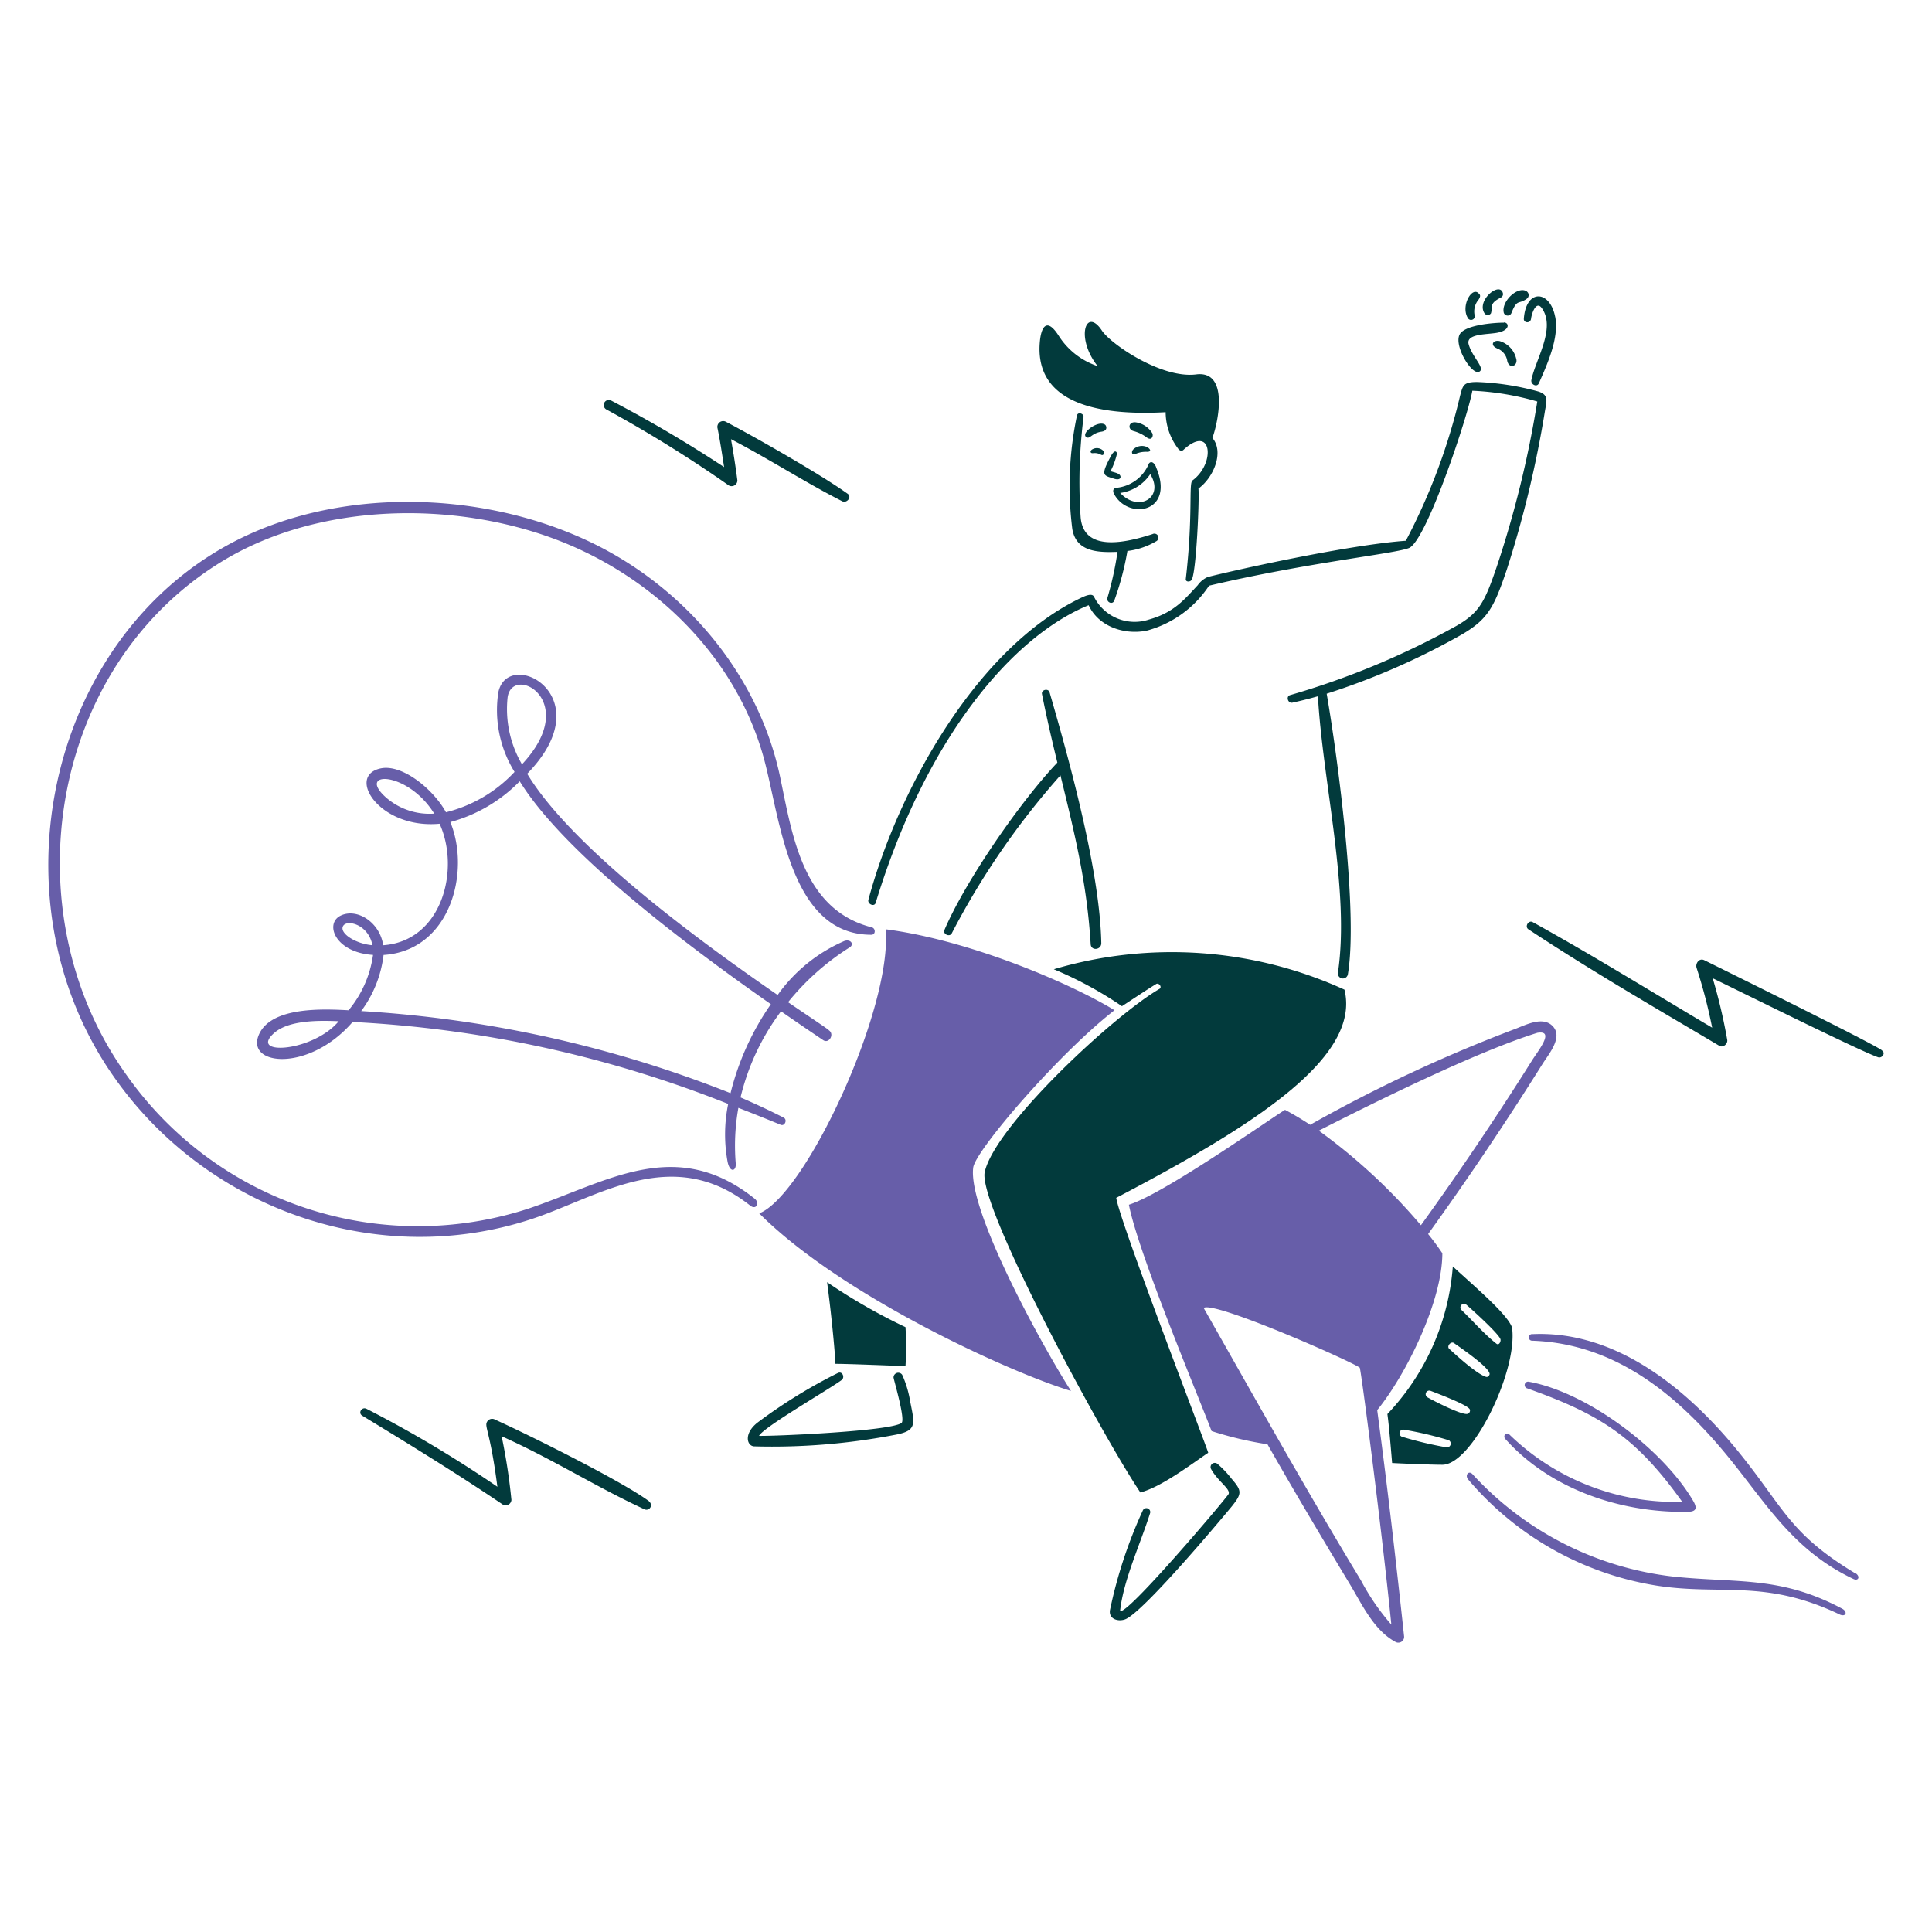 <svg viewBox="0 0 200 200" xmlns="http://www.w3.org/2000/svg"><path d="M114.222 46.679a.925.925 0 0 0-1.135-.167c-.253.133-.265.434.066.4a1.315 1.315 0 0 1 .826.163c.297.153.374-.256.243-.396Zm.161-2.723c-.71-.476-2.5.856-1.947 1.284.373.289.56-.4 1.573-.549.719-.091.53-.631.374-.735Zm4.891.874a2.426 2.426 0 0 0-1.712-1.11c-.761-.084-.856.754-.194.911a3.976 3.976 0 0 1 1.352.663c.548.392.704-.228.554-.464Zm.4 3.509c-.241-.554-.567-.6-.742-.349a4.052 4.052 0 0 1-3.365 2.508c-.343.042-.391.314-.259.6 1.454 2.8 6.392 1.99 4.366-2.731Zm-.6.748c1.495 2.412-1.206 4-3.111 1.942a4.459 4.459 0 0 0 3.106-1.942Zm-3.106.163c.091.175 0 .525-.7.289-1.031-.343-1.363-.277-.289-2.291.476-.886.663-.368.651-.283a7.9 7.9 0 0 1-.664 1.809c.284.12.856.181 1 .464Zm1.321-2.695c-.211.265-.085.6.235.446a2.7 2.7 0 0 1 1.206-.229c.531.005.336-.313.021-.489a1.3 1.3 0 0 0-1.467.272Z" fill="#023a3c"></path><path d="M155.7 33.4c-1.043 0-4.131.235-4.613 1.254-.6 1.254 1.465 4.517 2.146 3.745.38-.434-.868-1.514-1.206-2.78-.289-1.146 2.159-.965 3.112-1.206 1.206-.272 1.073-1.025.543-1.037Zm1.272 3.787c.151.757-.8 1.037-.953.12a1.623 1.623 0 0 0-.964-1.206c-.905-.349-.477-.965.217-.784a2.493 2.493 0 0 1 1.696 1.873Zm-3.889-6.2c.138-.217.217-.434 0-.6-.694-.8-1.93 1.326-1.1 2.587a.387.387 0 0 0 .688-.26 1.888 1.888 0 0 1 .408-1.714Zm.669 1.549c-1.061-1.3 1.423-3.407 1.809-2.243.115.332-.121.5-.362.6-1.049.567-.657.911-.856 1.538a.4.4 0 0 1-.6.078Zm4.293-2.375c-.928-.6-2.683 1.073-2.369 2.231a.422.422 0 0 0 .8-.024c.6-1.49.723-.8 1.592-1.454a.464.464 0 0 0 0-.729Zm2.949 2.635c.424 2.17-.814 4.89-1.688 6.874-.2.47-.869.121-.778-.332.41-2.086 2.551-5.324 1.1-7.411-.6-.892-1.073.543-1.133 1.062s-.784.47-.748 0c.228-3.12 2.702-2.969 3.243-.195Z" fill="#023a3c"></path><path d="M108.649 71.664c-.128-.44-.875-.265-.784.187.47 2.376 1.019 4.734 1.592 7.091-3.8 3.992-9.522 12.253-11.687 17.325-.193.44.538.772.754.356a80.291 80.291 0 0 1 11.253-16.36c1.471 6.03 2.743 11.144 3.129 17.487.048.712 1.109.6 1.1-.12-.147-7.417-3.242-18.688-5.357-25.966Zm50.49-30.1a28.34 28.34 0 0 0-6.723-1.116c-.441 2.569-4.752 15.546-6.556 16.281-1.471.6-10.527 1.5-20.7 3.9a11.2 11.2 0 0 1-6.47 4.661c-2.328.458-4.981-.44-5.994-2.641-7.767 3.172-16.776 13.531-22.046 30.814-.139.452-.869.126-.754-.314 3.045-11.354 11.211-26.134 22.052-31.278.833-.4 1.206-.374 1.333-.036a4.7 4.7 0 0 0 5.657 2.3c2.622-.729 3.726-2.14 5.046-3.551a2.547 2.547 0 0 1 1.049-.857c2.775-.7 14.437-3.31 20.5-3.75a63.133 63.133 0 0 0 5.615-15.015c.294-1.086.343-1.4 1.712-1.418a27.445 27.445 0 0 1 6.38.983c1.115.35.868.965.681 2.093a111.259 111.259 0 0 1-3.938 16.341c-1.333 3.95-1.96 5.156-4.721 6.76a74.051 74.051 0 0 1-13.924 6.091c1.206 6.97 3.257 22.763 2.195 29.035a.521.521 0 0 1-1.031-.151c1.261-8.442-1.58-19.791-2.069-28.619-.88.247-1.76.47-2.646.663-.452.1-.688-.639-.247-.778a82.607 82.607 0 0 0 17.21-7.163c2.412-1.381 2.954-2.509 4.19-6.127a107.6 107.6 0 0 0 4.199-17.11Z" fill="#023a3c"></path><path d="M67.192 155.41c-2.871-2.129-12.79-7.037-15.932-8.442a.6.6 0 0 0-.83.2c-.319.515.313.952 1.059 6.74a124.141 124.141 0 0 0-13.549-8.068c-.477-.241-.911.428-.441.712 4.825 2.931 9.872 6.031 14.551 9.2a.6.6 0 0 0 .893-.477 61.373 61.373 0 0 0-1.013-6.591c5.2 2.317 9.835 5.277 14.773 7.55a.47.47 0 0 0 .489-.8ZM176.427 99.4c-.512-.259-.934.32-.8.784a53.811 53.811 0 0 1 1.616 6.2c-6.18-3.66-12.3-7.453-18.578-10.926-.434-.242-.857.47-.447.741 6.374 4.221 13.2 8.171 19.767 12.061.4.235.881-.217.82-.6a56.392 56.392 0 0 0-1.507-6.392c2.37 1.133 15.19 7.513 17.119 8.177.4.138.82-.423.41-.694.004-.279-17.437-8.872-18.4-9.351ZM87.748 51.113c-2.762-1.974-9.407-5.777-12.609-7.453a.6.6 0 0 0-.856.693c.26 1.273.477 2.72.676 4a133.619 133.619 0 0 0-11.717-6.9.524.524 0 0 0-.494.922 133.515 133.515 0 0 1 12.711 7.888.6.6 0 0 0 .874-.531 83.078 83.078 0 0 0-.663-4.269c3.914 2.032 7.664 4.468 11.524 6.428.464.229 1.027-.44.554-.778Z" fill="#023a3c"></path><path d="M93.393 142.318a.49.49 0 0 0-.893.3c.085.439 1.243 4.365.826 4.684-1.109.851-12.988 1.37-14.749 1.34.392-.863 7.266-4.824 8.544-5.777.368-.266.091-.935-.361-.743a54.011 54.011 0 0 0-8.358 5.156c-1.435 1.141-1.086 2.412-.332 2.449a67.063 67.063 0 0 0 14.653-1.206c2.256-.428 1.948-1.152 1.49-3.48a10.805 10.805 0 0 0-.82-2.723Zm34.124 10.789a10.62 10.62 0 0 0-1.471-1.556.434.434 0 0 0-.669.537c.735 1.3 2.014 2.037 1.809 2.568-.134.326-10.855 12.989-11.229 12.06.356-3.19 2.1-6.91 3.088-10.039a.4.4 0 0 0-.748-.3 48.182 48.182 0 0 0-3.383 10.252c-.193.934.772 1.278 1.537 1.012 1.762-.6 9.607-9.937 11.078-11.716 1.043-1.304 1.037-1.606-.012-2.818Z" fill="#023a3c"></path><path d="M90.251 96c-7.134-1.808-8.219-9.473-9.473-15.473-2.153-10.365-9.438-19.212-18.826-24-10.511-5.355-24.495-6.181-35.4-1.55C5.522 63.9-1.624 92.558 11.884 111.608c9.648 13.664 27.3 19.814 43.169 14.58 6.911-2.279 14.575-7.784 22.631-1.368.6.458 1-.29.428-.743-8.251-6.576-15.358-1.646-23.481 1.062a36.9 36.9 0 0 1-41.566-13.9C1 94.379 5.087 68.8 23.256 57.951c9.884-5.9 23.65-6.126 34.264-2.116C67.62 59.646 76.128 67.9 79.047 78.4c1.719 6.211 2.635 18.38 11.156 18.367.464 0 .452-.667.048-.767Z" fill="#675ea9"></path><path d="M87.393 97.418A16.539 16.539 0 0 0 80.5 103c-7.62-5.248-21.242-15.133-25.925-22.9 7.869-8.08-2-13.151-2.985-8.442a12.141 12.141 0 0 0 1.676 8.25 14.452 14.452 0 0 1-7.1 4.178c-1.267-2.334-4.493-5.017-6.76-4.541-3.618.772-.1 6.308 6.1 5.729 2.165 4.769.229 12.15-5.837 12.579-.343-2.376-2.707-3.884-4.4-3.069s-.6 3.817 3.347 4.07a11.4 11.4 0 0 1-2.533 5.728c-2.538-.132-8.062-.422-9.3 2.57-1.321 3.183 5.216 3.852 9.72-1.358a121.73 121.73 0 0 1 38.878 8.483 15.7 15.7 0 0 0-.062 5.99c.241 1.187.911.976.845.175a22.107 22.107 0 0 1 .273-5.758q2.148.834 4.382 1.754c.428.175.717-.531.307-.742q-2.162-1.1-4.466-2.092a24.2 24.2 0 0 1 4.192-8.913 387.927 387.927 0 0 0 4.357 2.978c.6.417 1.206-.6.6-1.012-.022-.085-1.674-1.165-4.228-2.91a25.985 25.985 0 0 1 6.356-5.659c.547-.332.106-.913-.544-.67ZM40.05 82.633c-3.319-2.86 2.111-2.9 4.9 1.592a6.837 6.837 0 0 1-4.9-1.592Zm-4.51 13.193c.441-.656 2.61-.1 3.015 2.027-1.809-.153-3.503-1.302-3.015-2.027Zm-7.2 11.144c1.533-1.392 4.709-1.339 6.723-1.254-2.641 3.166-9.318 3.61-6.723 1.254Zm24.21-34.806c.536-3.449 7.617.405 1.484 6.959a11.339 11.339 0 0 1-1.484-6.959Zm23.075 41a123.643 123.643 0 0 0-38.234-8.5 12.109 12.109 0 0 0 2.316-5.806c6.91-.446 9.032-8.6 6.91-13.755a15.846 15.846 0 0 0 7.183-4.225c4.533 7.331 16.75 16.6 26 23.076a27.729 27.729 0 0 0-4.175 9.208Z" fill="#675ea9"></path><path d="M192.058 162.869c-6.748-4.076-7.351-6.687-11.874-12.313-5.2-6.471-12.663-12.844-21.527-12.446a.343.343 0 1 0-.037.681c8.81.3 15.335 5.874 20.581 12.392 3.8 4.722 6.6 9.4 12.663 12.271.531.253.736-.265.218-.6Zm-17.915-7.4c-4.783-6.694-8.443-9.045-16.108-11.766a.355.355 0 0 1 .224-.668c6.108 1.109 13.959 7.042 17.047 12.386.512.891.078 1.072-.646 1.085-6.988.1-14.194-2.37-18.826-7.538-.3-.331.091-.766.417-.465a24.683 24.683 0 0 0 17.892 6.968Zm16.546 11.053c.64.341.379.911-.26.6-7.748-3.7-12.265-1.93-18.964-2.985a32.266 32.266 0 0 1-19.478-10.981c-.374-.441.055-.977.453-.543a33.313 33.313 0 0 0 20.846 10.6c6.597.687 11.014-.092 17.403 3.311Z" fill="#675ea9"></path><path d="M78.613 125.6c4.77-1.905 13.76-21.172 13.073-29.4 8.78 1.14 19.243 5.657 23.686 8.376-5.789 4.5-14.382 14.509-14.623 16.281-.6 4.384 7.086 18.4 10.119 23.133-6.235-1.882-23.675-9.794-32.255-18.363Zm65.42 42.579a23.893 23.893 0 0 1-3.147-4.577c-5.71-9.425-10.855-18.645-16.282-28.2 1.013-.783 15.323 5.53 16.156 6.181.102 0 2.201 15.994 3.273 26.599Zm-12.825-18.669c2.762 4.859 5.619 9.654 8.508 14.448 1.284 2.122 2.5 4.824 4.782 6.03a.6.6 0 0 0 .857-.561c-.839-7.839-1.744-15.648-2.786-23.451 2.954-3.618 6.741-11.228 6.741-16.239a26.483 26.483 0 0 0-1.471-1.99q6.192-8.594 11.813-17.566c.633-1.025 2.243-2.846 1.037-4-1.019-.989-2.756-.078-3.818.326a153.756 153.756 0 0 0-21.243 9.931 33.225 33.225 0 0 0-2.6-1.549c-1.429.856-12.512 8.683-16.166 9.823.97 4.963 6.94 19.212 8.563 23.433a36.859 36.859 0 0 0 5.783 1.368Zm5.318-32.467c5.9-3 16.285-8.151 22.625-10.13 1.887-.308 0 1.942-.6 2.931a320.81 320.81 0 0 1-11.457 16.992 59.791 59.791 0 0 0-10.568-9.79Z" fill="#675ea9"></path><path d="M86.5 141.185c1.514 0 6.712.229 7.236.229a31.845 31.845 0 0 0 0-4.028 60.181 60.181 0 0 1-8.116-4.655c.543 4.058.862 7.942.862 8.443Zm52.679-38.737a43.049 43.049 0 0 0-30.09-2.111 39.816 39.816 0 0 1 7.055 3.823c1.176-.766 2.34-1.555 3.534-2.291.289-.181.651.325.35.5-4.77 2.768-17.047 14.213-18.091 18.965-.729 3.395 12.061 27.135 16.113 33.165 2.171-.566 5.252-2.912 7.025-4.112-.356-1.158-9.214-24.066-9.522-26.388 14.394-7.531 25.339-14.556 23.626-21.551Z" fill="#023a3c"></path><path d="M121.994 46.488a6.281 6.281 0 0 1-1.327-3.817c-8.8.489-13.459-1.863-13.031-7.2.126-1.592.693-2.677 1.942-.742a7.625 7.625 0 0 0 4.046 3.172c-2.328-2.948-1.206-6.175.44-3.684.923 1.4 6.169 5 9.769 4.541 3.383-.429 2.3 4.872 1.676 6.578 1.242 1.478.1 4.125-1.447 5.241.108.916-.2 8.381-.676 9.4-.138.3-.675.3-.633-.043.772-6.669.278-9.889.694-10.2 2.412-1.766 2.02-5.9-.941-3.159-.175.168-.392.06-.531-.091Zm-2.666 8.792c-2.828.923-7.133 1.888-7.459-1.706a53.441 53.441 0 0 1 .3-10.4c.035-.38-.6-.561-.682-.163a35.486 35.486 0 0 0-.482 11.759c.4 2.309 2.52 2.448 4.679 2.357a33.788 33.788 0 0 1-1.044 4.758c-.132.464.538.754.712.284a29.9 29.9 0 0 0 1.357-5.132 7.6 7.6 0 0 0 2.967-1 .418.418 0 1 0-.35-.76Z" fill="#023a3c"></path><path d="M156.564 137.615c-.126-1.248-3.883-4.4-6.169-6.512a24.888 24.888 0 0 1-6.771 15.28c.156 1.158.289 2.689.488 5.066.838.047 3.938.181 5.2.181 3.063 0 7.713-9.5 7.236-14.015Zm-6.772 12.223a38.55 38.55 0 0 1-4.667-1.109.38.38 0 0 1 .2-.73 36.82 36.82 0 0 1 4.667 1.1.4.4 0 0 1-.2.739Zm2.159-3.485c-.512.248-3.829-1.49-4.149-1.683a.375.375 0 0 1 .3-.687c.6.235 3.877 1.459 4.052 1.924a.355.355 0 0 1-.203.446Zm-1.929-6.724c-.29-.264.174-.8.482-.6.6.428 3.733 2.552 3.7 3.22a.336.336 0 0 1-.217.266c.002.115-.781.066-3.965-2.886Zm4.884-.53c-1.324-1.054-2.412-2.34-3.648-3.522a.374.374 0 0 1 .524-.525c.314.26 3.462 3.076 3.552 3.618.036.26-.179.63-.428.43Z" fill="#023a3c"></path></svg>
